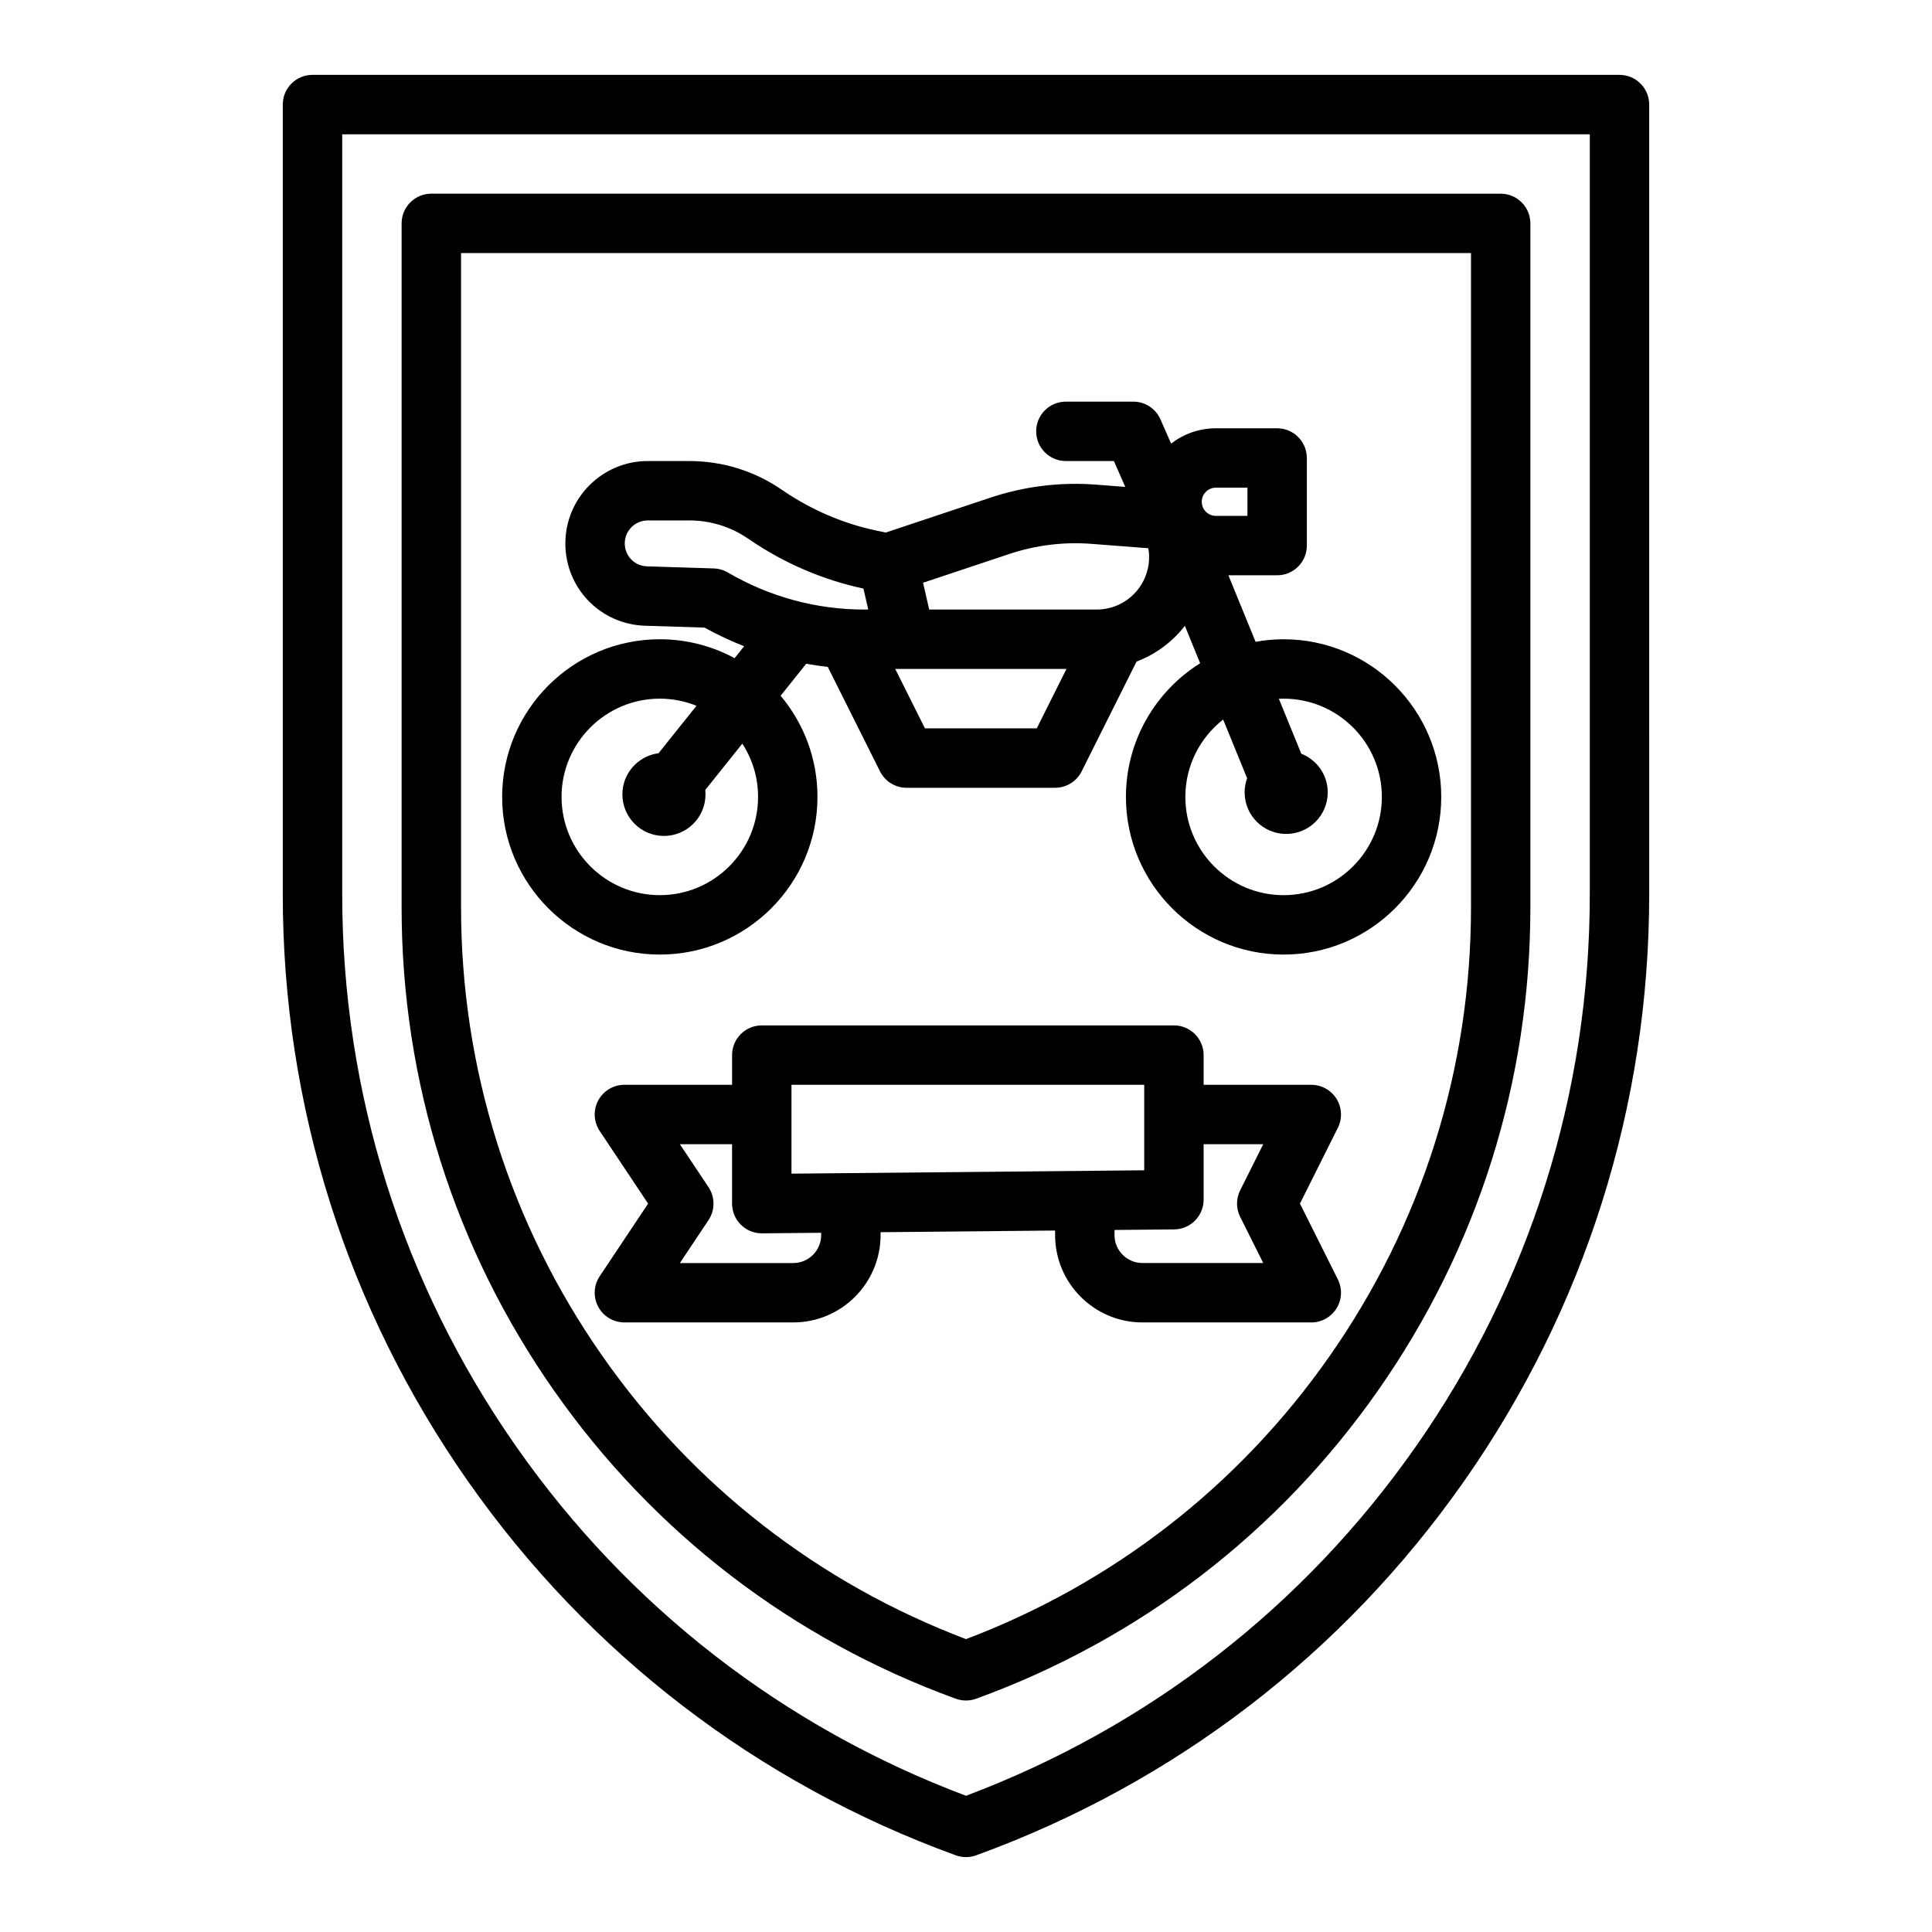 <?xml version="1.0" encoding="UTF-8"?>
<!-- Uploaded to: ICON Repo, www.svgrepo.com, Generator: ICON Repo Mixer Tools -->
<svg fill="#000000" width="800px" height="800px" version="1.1" viewBox="144 144 512 512" xmlns="http://www.w3.org/2000/svg">
 <g>
  <path d="m360.64 355.19c0-10.199-3.676-19.551-9.77-26.809l6.781-8.48c1.895 0.34 3.801 0.617 5.719 0.832l13.844 27.684c1.332 2.668 4.059 4.352 7.039 4.352h39.359c2.981 0 5.707-1.684 7.039-4.352l14.543-29.086c4.75-1.812 9.008-4.832 12.328-8.875 0.164-0.199 0.316-0.406 0.477-0.613l4.051 9.922c-11.801 7.391-19.668 20.504-19.668 35.426 0 23.039 18.742 41.781 41.781 41.781 23.039 0 41.781-18.742 41.781-41.781s-18.742-41.781-41.781-41.781c-2.535 0-5.016 0.238-7.426 0.676l-7.199-17.629h12.918c4.348 0 7.871-3.523 7.871-7.871v-23.211c0-4.348-3.523-7.871-7.871-7.871h-16.25c-4.461 0-8.559 1.523-11.848 4.051l-2.824-6.414c-1.258-2.856-4.082-4.703-7.207-4.703h-17.863c-4.348 0-7.871 3.523-7.871 7.871 0 4.348 3.523 7.871 7.871 7.871h12.727l3.016 6.852-7.684-0.594c-9.547-0.738-18.996 0.426-28.078 3.453l-27.676 9.227-0.48-0.09c-9.602-1.773-18.57-5.453-26.645-10.93l-0.68-0.461c-7.191-4.879-15.586-7.457-24.273-7.457h-11.039c-12.035 0-21.828 9.793-21.828 21.828 0 11.863 9.289 21.449 21.148 21.82l15.738 0.492c3.391 1.883 6.902 3.527 10.496 4.938l-2.531 3.164c-5.902-3.195-12.652-5.012-19.82-5.012-23.039 0-41.781 18.742-41.781 41.781s18.742 41.781 41.781 41.781c23.039 0 41.781-18.742 41.781-41.781zm58.109-18.168h-29.629l-7.871-15.742h45.375l-7.871 15.742zm65.418-7.871c14.355 0 26.039 11.68 26.039 26.039 0 14.355-11.68 26.039-26.039 26.039-14.355 0-26.039-11.68-26.039-26.039 0-8.32 3.926-15.734 10.02-20.504l6.356 15.566c-0.422 1.168-0.664 2.426-0.664 3.738 0 6.082 4.93 11.012 11.012 11.012 6.082 0 11.012-4.93 11.012-11.012 0-4.668-2.906-8.645-7.008-10.246l-5.945-14.559c0.418-0.02 0.836-0.031 1.258-0.031zm-17.957-55.91h8.375v7.469h-8.375c-2.059 0-3.734-1.676-3.734-3.734s1.676-3.734 3.734-3.734zm-54.781 17.582c7.082-2.359 14.445-3.266 21.887-2.691l15.012 1.16c0.008 0.043 0.008 0.086 0.016 0.133 0.637 3.934-0.449 7.957-2.981 11.039-2.648 3.227-6.562 5.074-10.734 5.074h-44.379l-1.633-7.106 22.816-7.606zm-78.27 3.816-17.695-0.551c-3.305-0.102-5.894-2.773-5.894-6.082 0-3.356 2.731-6.086 6.086-6.086h11.039c5.523 0 10.863 1.641 15.434 4.738l0.68 0.461c9.156 6.211 19.238 10.531 30.012 12.863l1.277 5.555h-1.078c-12.688 0-25.176-3.394-36.117-9.816-1.137-0.668-2.422-1.039-3.738-1.078zm-40.344 60.551c0-14.355 11.68-26.039 26.039-26.039 3.438 0 6.715 0.676 9.723 1.891l-10.055 12.57c-5.402 0.703-9.582 5.312-9.582 10.906 0 6.082 4.93 11.012 11.012 11.012s11.012-4.93 11.012-11.012c0-0.395-0.023-0.789-0.062-1.172l9.82-12.277c2.637 4.07 4.176 8.918 4.176 14.117 0 14.355-11.68 26.039-26.039 26.039-14.355 0-26.039-11.68-26.039-26.039z"/>
  <path d="m226.81 163.84c-4.348 0-7.871 3.523-7.871 7.871v209.32c0 55.906 16.953 109.66 49.027 155.45s76.797 80.094 129.34 99.199c0.871 0.316 1.781 0.473 2.691 0.473s1.82-0.156 2.691-0.473c52.539-19.105 97.266-53.41 129.34-99.199 32.074-45.793 49.027-99.547 49.027-155.45l-0.004-209.32c0-4.348-3.523-7.871-7.871-7.871zm338.5 217.2c0 52.66-15.969 103.29-46.18 146.42-29.66 42.348-70.812 74.262-119.13 92.441-48.324-18.18-89.473-50.094-119.13-92.441-30.211-43.129-46.18-93.762-46.18-146.42v-201.45h330.62z"/>
  <path d="m397.31 594.18c0.871 0.316 1.781 0.473 2.691 0.473s1.82-0.156 2.691-0.473c43.266-15.734 80.094-43.98 106.5-81.688 26.41-37.707 40.371-81.973 40.371-128.01v-181.28c0-4.348-3.523-7.871-7.871-7.871l-283.39-0.004c-4.348 0-7.871 3.523-7.871 7.871v181.29c0 46.039 13.961 90.301 40.371 128.01 26.41 37.707 63.242 65.953 106.5 81.688zm-131.13-383.11h267.65v173.41c0 42.789-12.977 83.93-37.523 118.98-23.996 34.262-57.254 60.121-96.301 74.926-39.047-14.805-72.305-40.664-96.301-74.926-24.547-35.047-37.523-76.188-37.523-118.98z"/>
  <path d="m309.47 494.46h44.746c12.766 0 23.148-10.387 23.148-23.148v-0.766l46.25-0.441v1.207c0 12.766 10.387 23.148 23.148 23.148h44.746c2.727 0 5.262-1.414 6.695-3.734 1.434-2.32 1.562-5.219 0.344-7.66l-10.047-20.094 10.047-20.094c1.219-2.441 1.09-5.34-0.344-7.66s-3.969-3.734-6.695-3.734h-28.535v-7.871c0-4.348-3.523-7.871-7.871-7.871h-109.22c-4.348 0-7.871 3.523-7.871 7.871v7.871h-28.535c-2.902 0-5.57 1.598-6.941 4.156s-1.219 5.664 0.391 8.082l12.832 19.25-12.832 19.25c-1.609 2.414-1.762 5.523-0.391 8.082 1.371 2.559 4.039 4.156 6.941 4.156zm169.3-47.23-6.113 12.223c-1.109 2.215-1.109 4.824 0 7.039l6.113 12.223h-32.008c-4.086 0-7.406-3.324-7.406-7.406v-1.355l15.82-0.152c4.32-0.039 7.797-3.555 7.797-7.871v-14.703h15.801zm-125.02-15.742h93.48v22.652l-93.48 0.891zm-21.988 27.121-7.586-11.379h13.828v15.742c0 2.102 0.84 4.113 2.332 5.594 1.477 1.461 3.465 2.281 5.539 2.281h0.074l15.668-0.148v0.617c0 4.082-3.32 7.406-7.406 7.406h-30.035l7.586-11.379c1.762-2.644 1.762-6.09 0-8.734z"/>
 </g>
</svg>